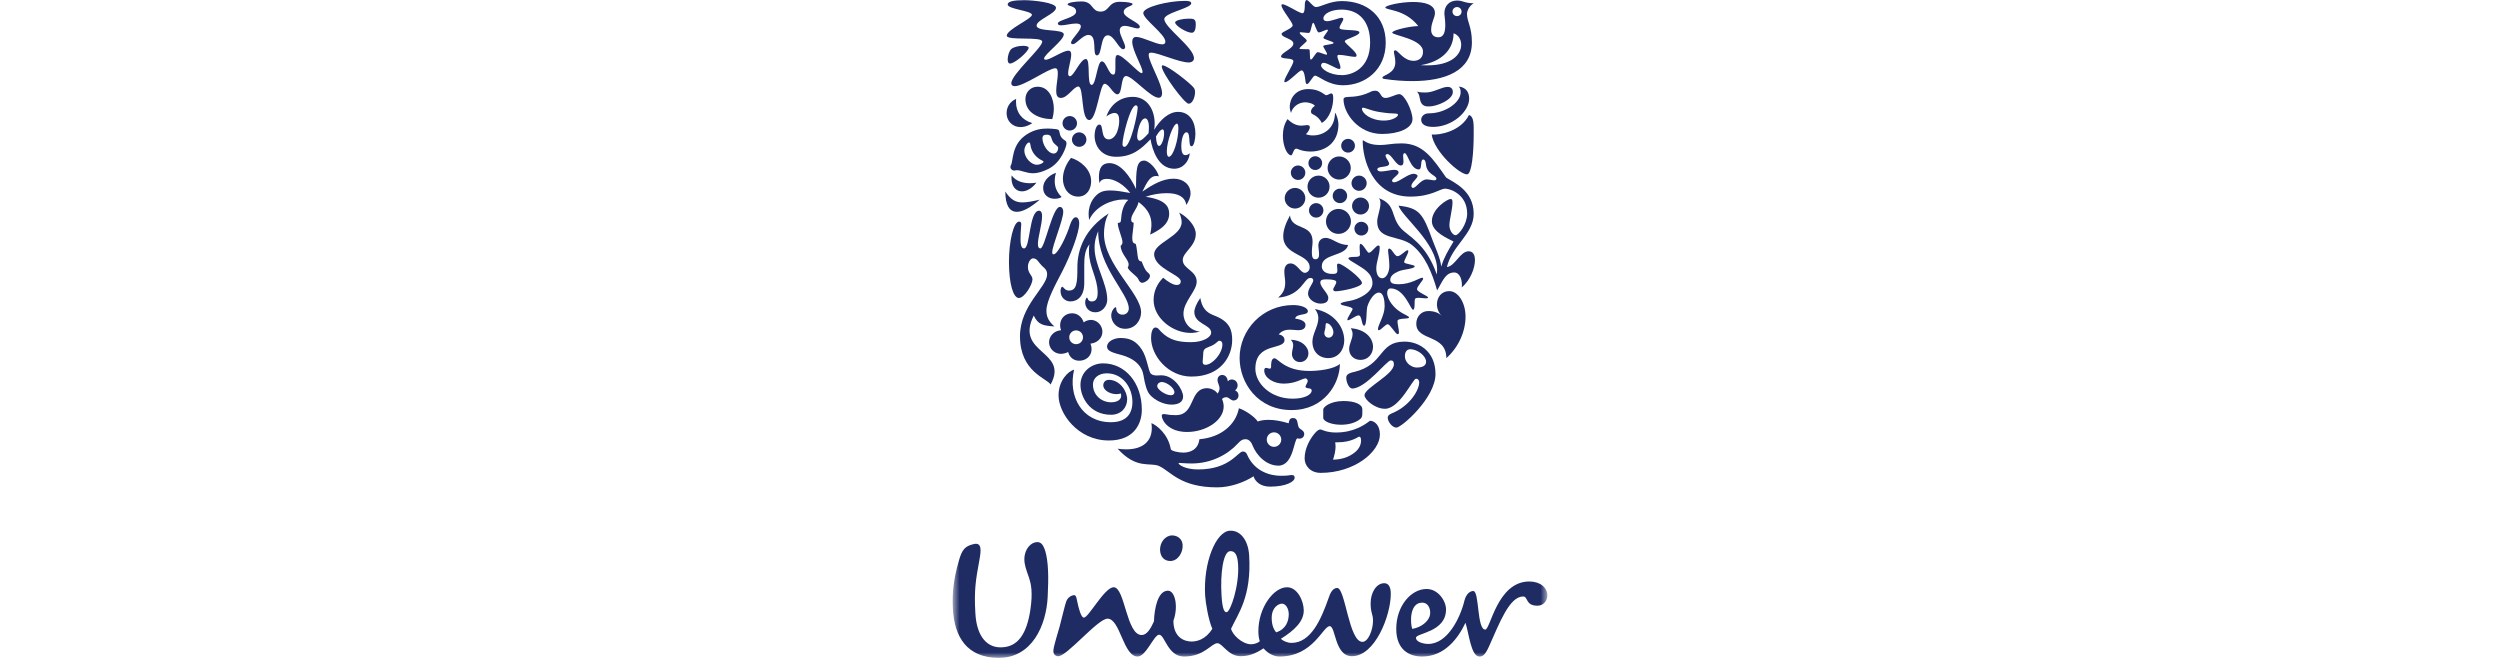 <svg width="228" height="60" viewBox="0 0 228 60" fill="none" xmlns="http://www.w3.org/2000/svg">
<mask id="mask0_127_1122" style="mask-type:luminance" maskUnits="userSpaceOnUse" x="86" y="0" width="56" height="60">
<path d="M141.117 0H86.882V60H141.117V0Z" fill="white"/>
</mask>
<g mask="url(#mask0_127_1122)">
<path d="M93.868 52.752C93.779 52.469 93.52 51.833 93.449 51.364C93.293 50.324 93.837 49.639 94.336 49.482C94.896 49.326 95.115 49.607 95.332 50.261C95.612 51.257 95.644 52.562 95.549 54.43C95.427 56.982 94.15 60.063 90.977 59.999C88.237 59.939 87.025 58.165 86.899 55.458C86.84 54.182 86.931 52.906 87.459 51.102C87.74 50.136 87.99 49.792 88.859 49.607C89.543 49.482 89.482 50.197 89.327 51.04C88.986 52.906 88.828 53.807 88.954 55.925C89.076 58.165 90.105 59.037 91.225 59.037C92.906 59.069 93.652 57.669 93.965 55.644C94.211 54.027 94.025 53.249 93.868 52.752ZM129.698 54.962C130.353 54.962 130.54 55.735 130.384 56.204C130.228 56.67 129.669 57.202 128.798 57.356C128.61 56.889 128.516 54.962 129.698 54.962ZM117.534 56.016C117.534 55.489 117.252 55.053 116.913 55.053C116.629 55.053 115.978 55.363 115.978 56.36C115.978 57.14 116.256 57.51 116.383 57.669C117.283 57.388 117.534 56.639 117.534 56.016ZM107.854 49.669C107.81 49.17 107.419 48.83 106.89 48.83C106.299 48.83 105.743 49.45 105.802 50.228C105.84 50.742 106.143 51.164 106.737 51.164C107.419 51.164 107.917 50.386 107.854 49.669ZM112.915 51.497C112.861 50.627 112.65 50.234 112.183 50.266C111.563 50.304 111.277 52.253 111.403 54.303C111.484 55.64 111.683 55.846 111.869 55.833C112.212 55.812 113.034 53.424 112.915 51.497ZM133.557 54.773C133.172 56.373 132.003 58.726 130.258 58.726C129.854 58.726 129.138 58.569 129.138 58.165C129.138 57.729 131.878 57.669 131.878 55.583C131.878 54.806 131.163 53.715 130.104 53.715C128.704 53.715 127.338 55.241 127.338 57.357C127.338 59.254 128.516 59.876 129.699 59.876C131.753 59.876 132.998 58.195 133.651 56.796C133.964 57.73 134.147 59.876 134.928 59.876C135.238 59.876 135.458 59.721 135.831 58.882C136.763 56.795 137.666 54.399 138.912 54.399C139.377 54.399 139.098 55.241 140.218 55.241C140.746 55.241 141.118 54.806 141.118 54.306C141.118 53.589 140.466 53.031 139.471 53.031C136.545 53.031 135.925 57.419 135.457 57.419C134.679 57.419 134.928 53.902 134.367 53.902C133.869 53.902 133.624 54.495 133.557 54.773ZM108.664 58.507C109.13 58.507 109.933 58.355 110.564 57.344C110.203 56.543 109.945 54.923 109.909 54.333C109.724 51.316 110.886 48.478 112.158 48.4C113.091 48.343 113.837 49.226 113.923 50.657C114.152 54.415 112.9 55.984 112.274 57.338C112.38 57.863 113.27 58.757 114.11 58.757C114.42 58.757 114.795 58.601 114.889 58.475C114.827 58.258 114.763 57.979 114.763 57.573C114.763 55.395 116.164 53.558 117.378 53.558C118.343 53.558 118.903 54.833 118.903 55.675C118.903 56.67 118.062 57.48 116.818 58.258C117.037 58.475 117.439 58.632 117.783 58.632C119.558 58.632 120.487 56.484 121.175 54.523C121.299 54.149 121.518 53.621 121.953 53.621C122.7 53.621 123.012 58.538 124.253 58.538C124.784 58.538 125.219 57.448 125.219 56.61C125.219 55.986 125.001 55.924 125.001 55.022C125.001 54.027 125.531 53.187 126.248 53.187C126.683 53.187 126.841 53.621 126.841 54.149C126.841 56.141 125.407 59.845 123.294 59.845C121.704 59.845 121.828 57.106 121.269 57.106C120.643 57.106 119.772 59.875 116.694 59.875C116.194 59.875 115.666 59.627 115.232 59.128C114.486 59.627 113.862 59.845 113.146 59.845C111.996 59.845 111.497 58.662 111.031 58.662C110.47 58.662 109.849 59.875 107.98 59.875C106.487 59.875 106.238 57.886 105.71 57.886C105.242 57.886 104.527 59.875 103.749 59.875C102.44 59.875 102.163 56.422 101.009 56.422C100.107 56.422 97.256 59.929 96.482 59.849C96.171 59.817 96.04 59.584 96.073 59.273C96.117 58.842 96.487 57.69 96.637 57.145C96.889 56.198 97.12 55.161 97.249 54.83C97.377 54.497 97.722 54.259 98 54.284C98.139 54.297 98.181 54.558 98.225 54.773C98.382 55.543 98.601 56.327 98.849 56.327C99.286 56.327 100.729 53.557 101.569 53.557C102.598 53.557 102.721 57.915 104.121 57.915C104.589 57.915 104.932 57.356 105.242 56.669C105.274 55.516 105.585 53.87 106.518 53.87C107.172 53.87 107.484 55.331 107.015 56.609C107.014 58.133 108.009 58.507 108.664 58.507Z" fill="#1F2C64"/>
</g>
<path d="M130.338 9.708C130.107 9.708 129.777 9.708 129.595 9.345C129.445 9.048 129.496 8.568 129.215 8.354C129.496 8.436 129.793 8.436 130.024 8.436C130.768 8.436 131.479 7.925 132.024 7.925C132.384 7.925 132.5 8.156 132.5 8.386C132.5 9.114 131.033 9.708 130.338 9.708ZM130.701 11.574C132.417 11.574 133.988 10.204 133.988 8.999C133.988 8.436 133.723 7.975 133.046 7.892C133.161 8.041 133.211 8.156 133.211 8.42C133.211 9.329 131.827 10.336 130.322 10.336C129.777 10.336 129.611 10.715 129.611 10.914C129.611 11.376 130.058 11.574 130.701 11.574ZM130.57 12.268C130.785 13.836 133.161 15.95 133.805 15.9C134.236 15.864 134.401 13.852 134.401 12.268C134.401 11.36 134.45 10.649 133.971 10.484C133.21 12.02 131.215 12.334 130.57 12.268Z" fill="#1F2C64"/>
<path d="M93.403 22.654C93.964 22.654 93.848 19.219 94.756 19.219C94.972 19.219 95.038 19.433 95.038 19.698C95.038 20.474 94.658 21.614 94.658 22.24C94.658 22.555 94.74 22.654 94.889 22.654C95.286 22.654 95.979 18.872 96.656 18.872C96.871 18.872 96.969 19.087 96.969 19.301C96.969 20.094 95.963 22.372 95.963 23.016C95.963 23.116 95.995 23.198 96.079 23.198C96.491 23.198 97.317 21.415 97.581 20.524C97.729 20.061 97.927 19.813 98.109 19.813C98.274 19.813 98.424 19.995 98.424 20.375C98.424 21.266 97.597 23.363 96.871 24.767C96.31 25.857 95.435 27.425 95.435 28.3C95.435 28.746 95.516 29.208 96.16 29.77C95.103 29.704 94.674 29.605 94.278 28.779C92.511 32.296 97.531 31.95 95.814 35.069C95.5 34.509 93.023 33.931 93.023 30.662C93.023 27.838 95.5 26.187 95.5 25.015C95.5 24.784 95.418 24.586 95.203 24.404C94.658 23.941 94.641 23.562 94.212 23.562C93.899 23.562 93.518 24.288 93.914 24.932C94.047 25.147 94.162 25.279 94.162 25.477C94.162 25.939 93.435 27.177 92.924 27.177C92.412 27.177 92.017 25.907 92.017 23.859C92.017 22.042 92.428 20.21 92.941 20.21C93.089 20.21 93.138 20.309 93.138 20.441C93.138 20.656 93.073 21.085 93.073 21.811C93.073 22.587 93.254 22.654 93.403 22.654Z" fill="#1F2C64"/>
<path d="M97.613 27.491C98.307 27.491 98.884 26.978 98.884 25.841V24.156C98.884 23.512 98.934 22.786 99.364 22.273C99.314 22.488 99.314 22.719 99.314 22.934C99.314 24.355 100.106 25.329 100.106 26.699C100.106 27.21 99.957 27.492 99.562 27.492C99.182 27.492 99.215 27.145 99.132 27.145C99.066 27.145 98.967 27.359 98.967 27.59C98.967 27.937 99.215 28.482 99.908 28.482C100.503 28.482 100.981 27.937 100.981 27.326C100.981 25.841 99.825 24.189 99.825 22.604C99.825 21.911 100.007 21.449 100.155 21.085C100.155 24.371 102.946 26.765 102.946 28.135C102.946 28.449 102.715 28.697 102.368 28.697C101.988 28.697 101.806 28.399 101.806 28.168C101.806 28.052 101.789 28.02 101.74 28.02C101.642 28.02 101.344 28.35 101.344 28.78C101.344 29.324 101.789 29.985 102.615 29.985C103.556 29.985 104.068 29.192 104.068 28.482C104.068 26.749 100.683 24.123 100.683 21.317C100.683 20.837 100.765 20.061 101.113 19.467C98.933 20.87 98.257 22.736 98.257 24.371C98.257 25.791 98.207 26.5 97.481 26.5C97.1 26.5 97.002 26.154 96.869 26.154C96.77 26.154 96.72 26.451 96.72 26.534C96.721 27.144 97.167 27.491 97.613 27.491Z" fill="#1F2C64"/>
<path d="M122.629 8.899C122.838 8.759 123.769 8.981 124.973 8.386C125.121 8.305 125.27 8.272 125.402 8.272C125.981 8.272 125.832 8.932 126.361 8.932C126.773 8.932 127.303 8.585 127.617 8.585C128.109 8.585 128.819 10.137 128.819 10.864C128.819 11.706 127.55 12.218 126.047 12.218C123.852 12.218 122.529 10.303 122.529 9.064C122.53 8.965 122.58 8.932 122.629 8.899ZM126.229 10.996C126.956 10.996 127.501 10.666 127.501 10.467C127.501 10.402 127.402 10.352 127.187 10.352C126.972 10.352 126.542 10.336 125.732 10.204C125.038 10.088 124.509 9.824 124.311 9.824C124.245 9.824 124.212 9.857 124.212 9.906C124.212 10.336 125.005 10.996 126.229 10.996Z" fill="#1F2C64"/>
<path d="M97.96 33.716C97.415 33.849 96.54 34.706 96.54 36.062C96.54 37.678 98.273 40.173 101.13 40.173C103.54 40.173 104.135 38.505 104.135 37.381C104.135 34.888 102.6 33.138 100.602 33.138C99.512 33.138 98.538 33.93 98.538 35.102C98.538 36.193 99.364 37.827 101.328 37.827C102.253 37.827 102.797 37.166 102.797 36.408C102.797 35.665 102.121 34.642 101.129 34.642C100.832 34.642 100.618 34.838 100.618 35.153C100.618 35.548 101.162 35.946 101.84 35.946C102.004 35.946 102.137 35.912 102.203 35.879C102.236 35.93 102.253 36.012 102.253 36.078C102.253 36.458 101.889 36.689 101.328 36.689C100.486 36.689 99.677 36.062 99.677 35.069C99.677 34.476 100.189 34.047 100.932 34.047C102.401 34.047 103.276 35.351 103.276 36.657C103.276 37.828 102.633 38.506 101.311 38.506C98.669 38.505 97.383 36.127 97.96 33.716Z" fill="#1F2C64"/>
<path d="M116.808 43.391C117.601 43.391 117.559 43.324 117.807 43.324C118.054 43.324 118.071 43.473 118.071 43.572C118.071 43.936 117.262 44.382 115.825 44.382C114.983 44.382 114.471 43.935 114.323 43.44C113.497 43.969 112.243 44.448 111.004 44.448C107.62 44.448 106.761 42.977 105.704 42.5C104.895 42.136 103.656 42.846 101.922 40.914C102.154 40.964 102.468 40.98 102.715 40.98C104.234 40.98 105.043 40.239 105.043 39.049C105.043 38.9 105.026 38.736 105.01 38.588C105.472 38.77 106.53 39.561 106.778 40.964C106.81 41.13 107.487 41.278 107.916 41.278C108.511 41.278 109.271 41.03 109.386 40.057C111.368 39.892 112.706 38.72 112.987 37.232C113.695 37.464 114.505 38.108 114.703 38.439C114.984 38.34 115.313 38.29 115.693 38.29C116.222 38.29 116.816 38.389 117.526 38.604C117.559 38.389 117.592 38.125 117.923 38.125C118.418 38.125 118.286 38.67 118.451 38.982C118.534 39.148 118.947 39.246 118.947 39.577C118.947 39.892 118.682 40.008 118.517 40.008C118.451 40.008 118.368 39.991 118.318 39.975C117.988 40.09 117.971 42.467 116.585 42.467C115.562 42.467 114.62 41.625 114.207 40.569C114.091 40.255 113.844 40.057 113.612 40.057C113.349 40.057 113.2 40.107 112.887 40.453C111.995 41.427 110.509 42.269 108.676 42.269C108.114 42.269 107.669 42.218 107.553 42.218C107.486 42.218 107.486 42.235 107.486 42.251C107.486 42.367 108.047 42.813 109.27 42.813C112.176 42.813 112.886 41.178 113.348 41.178C113.415 41.178 113.612 41.178 113.727 41.443C114.405 43.027 115.884 43.391 116.808 43.391ZM115.528 40.09C115.528 40.454 115.826 40.752 116.189 40.752C116.553 40.752 116.85 40.454 116.85 40.09C116.85 39.727 116.553 39.429 116.189 39.429C115.826 39.429 115.528 39.727 115.528 40.09Z" fill="#1F2C64"/>
<path d="M128.605 31.85C128.373 31.85 128.126 32.032 128.126 32.478C128.126 32.972 128.506 33.287 128.72 33.385C128.836 33.452 129.018 33.518 129.198 33.518C129.678 33.518 130.059 33.385 130.059 32.988C130.058 32.478 129.314 31.85 128.605 31.85ZM126.824 32.873C126.477 32.873 124.559 35.432 123.323 35.432C123.026 35.432 122.778 34.871 122.778 34.443C122.778 34.212 122.926 34.047 123.456 33.93C126.295 33.286 125.667 31.155 128.092 31.155C129.429 31.155 130.918 32.065 130.918 34.112C130.918 36.291 127.815 38.998 127.352 38.998C126.972 38.998 126.559 38.454 126.559 38.091C126.559 37.975 126.609 37.827 126.94 37.694C128.523 37.066 129.43 35.614 129.43 34.87C129.43 34.705 129.348 34.541 129.133 34.541C128.852 34.541 127.65 37.281 126.311 37.281C125.385 37.281 124.443 36.441 124.443 36.044C124.443 35.382 127.121 34.162 127.121 33.236C127.121 32.889 126.956 32.873 126.824 32.873Z" fill="#1F2C64"/>
<path d="M94.145 11.228C94.145 11.228 93.667 11.59 93.073 11.59C92.363 11.59 91.802 11.062 91.802 10.319C91.802 9.807 92.066 9.279 92.676 9.014C92.66 9.113 92.66 9.196 92.66 9.295C92.66 10.237 93.188 10.946 94.145 11.228ZM97.679 14.398C97.316 14.827 96.936 15.554 96.936 16.296C96.936 17.188 97.481 17.93 98.323 17.93C99.132 17.93 99.512 17.237 99.512 16.528C99.512 15.422 98.505 14.645 97.679 14.398ZM92.198 15.058C92.167 15.109 92.148 15.174 92.148 15.24C92.148 15.389 92.313 15.554 92.461 15.554C92.593 15.554 92.676 15.521 92.742 15.521C93.138 15.521 93.584 15.801 94.228 15.801C94.607 15.801 95.053 15.685 95.614 15.405C96.803 14.81 97.266 13.341 97.266 13.093C97.266 12.779 97.014 12.82 96.803 12.531C96.592 12.244 96.673 11.989 96.539 11.854C96.463 11.777 96.226 11.772 95.928 11.739C95.829 11.728 95.697 11.722 95.564 11.722C95.02 11.722 94.374 11.789 93.649 12.251C92.218 13.165 92.428 14.678 92.198 15.058ZM96.078 13.011C96.192 13.166 96.508 13.358 96.508 13.473C96.508 13.704 96.375 14.002 96.111 14.002C95.533 14.002 95.071 13.126 95.071 12.63C95.071 12.317 95.253 12.284 95.5 12.284C95.615 12.284 95.665 12.301 95.747 12.351C95.896 12.433 95.896 12.763 96.078 13.011ZM94.558 15.025C94.013 15.025 93.419 14.349 93.419 13.737C93.419 13.407 93.667 12.994 93.848 12.994C93.914 12.994 93.947 13.044 93.963 13.16C94.062 13.968 94.591 14.431 95.087 14.662C95.136 14.694 95.17 14.711 95.17 14.744C95.17 14.86 94.856 15.025 94.558 15.025ZM95.962 10.864C96.044 10.599 96.11 10.27 96.11 9.906C96.11 9.114 95.746 7.908 94.624 7.908C93.981 7.908 93.517 8.42 93.517 9.031C93.517 10.336 94.822 10.864 95.962 10.864ZM91.686 17.469C91.686 18.723 92.066 19.318 92.742 19.318C93.271 19.318 93.981 18.938 94.822 18.211C94.179 18.36 93.683 18.459 93.237 18.459C92.643 18.459 92.181 18.228 91.686 17.469ZM92.264 15.999C92.248 16.082 92.248 16.164 92.248 16.246C92.248 17.022 92.66 17.452 93.205 17.452C93.616 17.452 94.096 17.204 94.524 16.659C94.344 16.692 94.128 16.708 93.93 16.708C93.32 16.708 92.66 16.544 92.264 15.999ZM96.309 15.768C95.928 15.867 95.136 16.329 95.136 17.154C95.136 17.748 95.598 18.129 96.177 18.129C96.474 18.129 96.688 18.063 96.82 17.964C96.359 17.518 96.193 17.022 96.193 16.528C96.193 16.18 96.243 15.966 96.309 15.768ZM96.903 11.244C96.903 11.607 97.2 11.905 97.563 11.905C97.927 11.905 98.224 11.607 98.224 11.244C98.224 10.881 97.927 10.583 97.563 10.583C97.2 10.583 96.903 10.881 96.903 11.244ZM97.761 12.73C97.761 13.093 98.059 13.391 98.423 13.391C98.786 13.391 99.083 13.093 99.083 12.73C99.083 12.367 98.786 12.07 98.423 12.07C98.059 12.07 97.761 12.367 97.761 12.73Z" fill="#1F2C64"/>
<path d="M123.522 20.837C123.522 20.507 123.819 20.226 124.145 20.226C124.509 20.226 124.79 20.507 124.79 20.837C124.79 21.216 124.509 21.481 124.145 21.481C123.819 21.481 123.522 21.216 123.522 20.837ZM117.724 15.751C117.724 16.114 118.022 16.412 118.384 16.412C118.749 16.412 119.046 16.114 119.046 15.751C119.046 15.389 118.748 15.091 118.384 15.091C118.022 15.091 117.724 15.389 117.724 15.751ZM117.164 18.079C117.164 18.591 117.592 19.02 118.104 19.02C118.616 19.02 119.046 18.591 119.046 18.079C119.046 17.568 118.616 17.138 118.104 17.138C117.592 17.138 117.164 17.568 117.164 18.079ZM119.244 17.022C119.244 17.585 119.691 18.03 120.249 18.03C120.81 18.03 121.258 17.585 121.258 17.022C121.258 16.461 120.81 16.015 120.249 16.015C119.691 16.015 119.244 16.461 119.244 17.022ZM119.328 14.876C119.328 15.223 119.608 15.505 119.952 15.505C120.299 15.505 120.58 15.223 120.58 14.876C120.58 14.53 120.298 14.249 119.952 14.249C119.608 14.249 119.328 14.53 119.328 14.876ZM122.315 13.292C122.315 13.638 122.596 13.918 122.943 13.918C123.29 13.918 123.571 13.638 123.571 13.292C123.571 12.944 123.29 12.664 122.943 12.664C122.596 12.664 122.315 12.944 122.315 13.292ZM121.076 15.323C121.076 15.9 121.555 16.378 122.133 16.378C122.712 16.378 123.191 15.9 123.191 15.323C123.191 14.744 122.712 14.266 122.133 14.266C121.555 14.266 121.076 14.744 121.076 15.323ZM119.377 19.186C119.377 19.549 119.674 19.846 120.034 19.846C120.398 19.846 120.696 19.549 120.696 19.186C120.696 18.822 120.398 18.525 120.034 18.525C119.674 18.525 119.377 18.822 119.377 19.186ZM121.539 17.864C121.539 18.228 121.836 18.525 122.2 18.525C122.563 18.525 122.861 18.228 122.861 17.864C122.861 17.502 122.563 17.204 122.2 17.204C121.836 17.204 121.539 17.502 121.539 17.864ZM120.927 20.193C120.927 20.82 121.439 21.332 122.067 21.332C122.695 21.332 123.208 20.82 123.208 20.193C123.208 19.566 122.695 19.053 122.067 19.053C121.439 19.053 120.927 19.566 120.927 20.193ZM123.306 18.789C123.306 19.219 123.654 19.566 124.08 19.566C124.51 19.566 124.857 19.219 124.857 18.789C124.857 18.36 124.51 18.013 124.08 18.013C123.654 18.013 123.306 18.36 123.306 18.789ZM123.257 16.708C123.257 17.089 123.571 17.403 123.947 17.403C124.328 17.403 124.642 17.089 124.642 16.708C124.642 16.329 124.328 16.015 123.947 16.015C123.571 16.015 123.257 16.329 123.257 16.708Z" fill="#1F2C64"/>
<path d="M124.939 38.373C124.51 38.703 123.505 39.445 121.836 39.445C120.944 39.445 120.547 39.164 120.415 39.164C120.25 39.164 120.068 39.329 119.886 39.544C119.494 40.007 118.981 40.866 118.981 41.806C118.981 42.466 119.494 43.126 120.448 43.126C123.538 43.126 125.848 41.195 125.848 39.627C125.848 38.736 125.32 38.373 124.939 38.373ZM124.08 38.191C124.214 38.077 124.245 37.894 124.245 37.712V37.332C124.245 36.853 123.522 36.573 122.53 36.573C121.323 36.573 120.679 37.117 120.679 37.349V38.108C120.679 38.423 121.407 38.736 122.299 38.736C123.01 38.736 123.654 38.555 124.08 38.191ZM123.947 39.826C124.031 39.826 124.129 39.875 124.129 40.173C124.129 40.535 123.964 41.014 123.373 41.393C122.96 41.675 122.397 41.906 121.572 41.921C121.704 41.526 121.803 41.112 121.803 40.718C121.803 40.585 121.787 40.486 121.77 40.338H121.985C123.29 40.338 123.853 39.826 123.947 39.826Z" fill="#1F2C64"/>
<path d="M117.642 19.649C117.823 21.051 119.708 20.341 119.708 22.042C119.708 22.29 119.641 22.654 119.641 22.967C119.641 23.33 119.674 23.644 119.952 23.644C120.232 23.644 120.299 23.446 120.299 23.182C120.299 22.917 120.232 22.587 120.232 22.406C120.232 21.827 120.646 21.696 120.894 21.696C121.522 21.696 122.001 22.34 122.944 22.34C122.728 23.396 120.547 23.116 120.547 24.272C120.547 24.85 121.125 24.981 121.506 24.981C121.852 24.981 121.968 24.932 121.968 24.635C121.968 24.469 121.935 24.288 121.935 24.172C121.935 24.106 121.985 24.04 122.068 24.04C122.432 24.04 124.212 25.394 124.212 25.808C124.212 26.187 122.332 26.566 121.787 26.566C121.621 26.566 121.588 26.451 121.588 26.385C121.588 26.269 121.869 25.922 121.869 25.725C121.869 25.576 121.621 25.477 120.96 25.477C120.646 25.477 120.414 25.51 120.414 25.758C120.414 26.203 121.141 26.748 121.141 27.16C121.141 27.491 120.943 27.689 120.414 27.689C119.968 27.689 119.294 27.342 119.294 26.765C119.294 26.302 119.77 25.841 119.77 25.559C119.77 25.477 119.707 25.345 119.509 25.345C118.897 25.345 118.732 26.962 116.568 27.144C116.915 26.831 117.211 26.484 117.211 25.775C117.211 25.428 117.13 25.146 117.13 24.767C117.13 24.272 117.36 24.024 117.69 24.024C118.301 24.024 118.598 24.882 118.996 24.882C119.211 24.882 119.442 24.685 119.442 24.387C119.442 23.132 117.031 23.314 117.031 21.547C117.031 21.068 117.196 20.474 117.642 19.649ZM125.517 24.486C125.517 24.898 125.651 25.377 126.064 25.377C126.41 25.377 126.707 24.85 126.707 24.272C126.707 23.611 126.592 23.099 126.592 22.834C126.592 22.719 126.642 22.67 126.707 22.67C126.955 22.686 127.186 23.363 127.452 23.363C127.749 23.363 128.192 22.818 128.373 22.818C128.423 22.818 128.439 22.884 128.439 22.9C128.439 23.148 128.059 23.694 128.059 23.908C128.059 24.09 129.018 24.122 129.018 24.288C129.018 24.536 128.013 24.536 127.534 24.751C127.072 24.948 126.79 25.196 126.79 25.527C126.79 25.857 127.12 25.922 127.583 25.922C128.686 25.922 129.463 25.328 129.71 25.328C129.76 25.328 129.793 25.361 129.793 25.411C129.793 25.576 129.231 26.121 129.231 26.369C129.231 26.649 130.256 26.978 130.239 27.144C130.223 27.194 130.157 27.21 130.041 27.21C129.859 27.21 129.578 27.16 129.363 27.16C129.231 27.16 129.115 27.176 129.065 27.242C128.951 27.375 129.098 28.25 128.868 28.25C128.653 28.25 128.091 26.302 126.823 26.302C126.641 26.302 126.509 26.451 126.509 26.698C126.509 27.358 127.153 28.118 127.765 28.481C128.041 28.663 128.505 28.845 128.505 28.945C128.505 29.142 127.451 28.961 127.451 29.291C127.451 29.588 127.583 30.035 127.583 30.298C127.583 30.381 127.566 30.479 127.467 30.479C127.269 30.479 126.789 29.571 126.558 29.571C126.36 29.571 125.93 30.116 125.748 30.116C125.699 30.116 125.666 30.067 125.666 30.018C125.666 29.637 126.278 28.779 126.278 27.937C126.278 27.54 126.228 26.682 125.748 26.682C125.352 26.682 124.905 27.309 124.707 27.937C124.592 28.3 124.674 29.703 124.41 29.703C124.162 29.703 124.228 28.763 123.897 28.763C123.653 28.763 123.125 29.208 122.942 29.208C122.909 29.208 122.876 29.191 122.876 29.158C122.876 28.961 123.355 28.316 123.355 28.184C123.355 27.937 122.265 27.904 122.265 27.706C122.265 27.59 122.694 27.508 123.091 27.441C123.931 27.292 125.17 26.682 125.17 25.824C125.17 24.866 124.244 24.453 123.636 24.056C123.322 23.858 122.975 23.694 122.975 23.562C122.975 23.429 123.372 23.429 123.537 23.429C123.785 23.429 124.03 23.413 124.03 23.215C124.03 23.066 123.996 22.769 123.996 22.538C123.996 22.372 124.012 22.24 124.079 22.24C124.327 22.24 124.674 23.049 124.84 23.049C125.103 23.049 125.467 22.389 125.716 22.389C125.797 22.389 125.831 22.438 125.831 22.587C125.832 23.198 125.517 23.891 125.517 24.486Z" fill="#1F2C64"/>
<path d="M118.121 29.059C118.881 29.158 119.063 29.422 119.063 29.637C119.063 30.001 118.733 30.116 118.418 30.116C118.188 30.116 117.923 30.067 117.642 30.067C117.278 30.067 116.915 30.149 116.618 30.496C116.833 30.529 117.147 30.678 117.147 31.009C117.147 31.966 114.489 31.173 114.489 33.634C114.489 34.938 115.843 36.359 117.89 36.359C118.948 36.359 119.625 36.012 119.625 35.615C119.625 35.302 119.064 35.515 119.064 35.251C119.064 35.136 119.262 34.92 119.262 34.738C119.262 34.658 119.196 34.508 119.064 34.508C118.765 34.508 118.204 34.986 117.064 34.986C116.172 34.986 115.297 34.476 115.297 33.782C115.297 33.633 115.364 33.55 115.462 33.55C115.562 33.55 115.693 33.617 115.809 33.617C115.909 33.617 115.925 33.55 115.925 33.369C115.925 33.187 115.925 32.675 116.238 32.675C116.552 32.675 117.147 33.831 119.427 33.831C120.184 33.831 121.654 33.683 122.2 33.187C122.183 35.004 120.762 37.398 117.791 37.398C114.703 37.398 113.052 34.92 113.052 32.642C113.052 30.116 115.115 27.821 117.939 27.821C118.665 27.821 119.278 28.068 119.278 28.383C119.277 28.812 118.203 28.548 118.121 29.059ZM123.191 29.935C123.306 30.116 123.356 30.298 123.356 30.463C123.356 30.926 123.042 31.355 123.042 31.834C123.042 32.379 123.455 32.824 124.08 32.824C124.757 32.824 125.22 32.28 125.22 31.636C125.22 30.76 124.427 30.018 123.191 29.935ZM117.724 30.992C117.889 31.156 117.939 31.322 117.939 31.487C117.939 31.734 117.824 31.999 117.824 32.28C117.824 32.675 118.121 33.022 118.55 33.022C119.013 33.022 119.328 32.658 119.328 32.23C119.328 31.603 118.681 30.992 117.724 30.992ZM119.919 28.184C121.654 28.515 122.596 29.819 122.596 31.042C122.596 31.884 122.067 32.659 121.142 32.659C120.299 32.659 119.691 32.081 119.691 31.157C119.691 30.463 120.232 29.737 120.232 29.026C120.232 28.746 120.15 28.465 119.919 28.184ZM120.778 30.381C120.778 30.611 120.944 30.794 121.175 30.794C121.439 30.794 121.605 30.562 121.605 30.298C121.605 29.951 121.29 29.473 120.993 29.473C120.86 29.473 120.91 29.671 120.877 29.886C120.86 30.05 120.778 30.248 120.778 30.381Z" fill="#1F2C64"/>
<path d="M102.551 13.39C103.112 13.39 103.755 10.352 103.755 9.84C103.755 9.708 103.707 9.608 103.591 9.608C103.079 9.608 102.369 12.499 102.369 13.143C102.369 13.258 102.402 13.39 102.551 13.39ZM106.596 14.299C107.008 14.299 107.47 12.713 107.47 11.722C107.47 11.507 107.438 11.277 107.338 11.277C106.991 11.277 106.413 12.912 106.413 13.803C106.414 14.15 106.497 14.299 106.596 14.299ZM103.903 12.829C104.085 12.829 104.316 12.63 104.747 12.152C104.779 11.937 104.779 11.739 104.779 11.491C104.779 11.161 104.647 10.798 104.449 10.798C103.953 10.798 103.706 12.119 103.706 12.466C103.707 12.663 103.805 12.829 103.903 12.829ZM106.166 12.152C106.166 11.871 106.099 11.805 106.034 11.805C105.869 11.805 105.688 12.003 105.423 12.449C105.456 13.044 105.555 13.308 105.72 13.308C105.902 13.308 106.166 12.729 106.166 12.152ZM107.438 10.203C108.528 10.203 109.022 11.145 109.022 12.202C109.022 12.663 108.891 13.341 108.676 13.341C108.462 13.341 108.495 12.961 108.462 12.614C108.429 12.168 108.346 12.069 108.197 12.069C107.916 12.069 107.735 12.729 107.735 13.341C107.735 13.72 107.801 14.15 108.098 14.15C108.263 14.15 108.412 14.067 108.511 13.968C108.445 14.727 107.883 15.389 107.091 15.389C105.638 15.389 105.093 13.688 104.928 12.697C104.053 13.621 103.244 14.299 101.791 14.299C100.437 14.299 99.826 13.308 99.826 12.367C99.826 12.086 99.925 11.36 100.272 11.36C100.685 11.36 100.322 12.713 101.131 12.713C101.329 12.713 101.691 12.547 101.89 12.003C102.006 11.673 102.072 11.327 102.072 11.029C102.072 10.583 101.973 10.303 101.643 10.303C101.361 10.303 101.015 10.517 100.899 10.633C101.296 9.444 102.253 8.833 103.309 8.833C104.615 8.833 105.307 9.989 105.307 11.277C105.307 11.458 105.291 11.656 105.257 11.838C105.819 10.913 106.596 10.203 107.438 10.203Z" fill="#1F2C64"/>
<path d="M104.35 14.645C103.64 14.645 103.607 15.505 103.607 17.237C103.078 16.098 102.204 14.876 101.18 14.876C100.487 14.876 100.223 15.339 100.223 16.147C100.223 16.312 100.239 16.561 100.272 16.708C100.355 16.428 100.619 16.312 100.949 16.312C101.66 16.312 102.518 16.857 103.079 17.601C102.436 17.485 101.808 17.369 101.28 17.369C100.95 17.369 100.653 17.402 100.405 17.518C99.926 17.732 99.282 18.443 99.282 19.516C99.282 19.681 99.299 19.863 99.332 20.061C99.91 18.772 101.445 18.195 102.436 18.195C102.635 18.195 102.782 18.211 102.898 18.228C102.386 18.69 102.271 19.499 102.237 20.044C102.222 20.308 102.122 20.325 101.94 20.325C101.94 20.869 102.37 21.679 102.37 22.092C102.37 22.24 102.287 22.372 102.205 22.406C102.205 23.132 102.931 23.661 102.931 24.122C102.931 24.238 102.898 24.337 102.848 24.387C102.898 24.685 103.697 25.184 103.8 25.435C103.927 25.739 104.07 25.791 104.153 25.791C104.434 25.791 104.878 25.46 104.878 25.163C104.878 25.064 104.796 24.948 104.731 24.898C104.417 24.668 104.251 24.172 104.119 23.843C104.003 23.843 103.854 23.794 103.801 23.599C103.711 23.257 103.707 22.62 103.574 22.24C103.36 22.191 103.26 22.108 103.26 21.663C103.26 21.448 103.393 20.605 103.393 20.308C103.294 20.308 103.162 20.242 103.162 20.044C103.162 19.516 103.691 19.103 103.839 18.426C104.78 19.119 105.01 19.829 105.01 20.457C105.01 20.786 104.961 21.1 104.895 21.398C105.589 21.051 106.629 20.539 106.629 19.499C106.629 18.887 106.348 18.211 104.482 17.947C105.06 17.732 105.787 17.617 106.398 17.617C107.455 17.617 108.065 17.947 108.197 18.689C108.412 18.36 108.577 17.979 108.577 17.633C108.577 16.823 107.9 16.296 107.041 16.296C106.034 16.296 105.143 16.823 104.185 17.468C104.615 16.577 104.911 16.048 105.44 16.048C105.522 16.048 105.605 16.065 105.688 16.081C105.489 15.355 104.747 14.645 104.35 14.645Z" fill="#1F2C64"/>
<path d="M132.17 26.55C132.996 26.55 133.657 27.623 133.657 28.878C133.657 30.215 133.029 31.669 131.909 32.659C131.892 30.43 129.165 31.14 129.165 29.523C129.165 28.829 129.661 28.366 130.256 28.366C130.785 28.366 131.198 28.515 131.495 28.813C131.198 28.532 131.049 28.135 131.049 27.756C131.049 27.127 131.446 26.55 132.17 26.55Z" fill="#1F2C64"/>
<path d="M117.427 10.864C117.857 11.277 118.235 11.458 118.698 11.458C118.881 11.458 119.096 11.409 119.212 11.409C119.361 11.409 119.459 11.475 119.459 11.59C119.459 11.772 119.294 12.07 119.096 12.235C119.294 12.317 119.509 12.351 119.74 12.351C120.678 12.351 121.752 11.756 121.752 10.27C121.951 10.533 122.067 11.079 122.067 11.327C122.067 13.127 120.744 13.82 119.525 13.82C118.732 13.82 118.335 13.555 118.235 13.555C117.922 13.555 117.938 14.183 117.724 14.167C117.343 14.101 116.998 13.259 116.998 12.367C116.998 11.838 117.13 11.277 117.427 10.864ZM119.919 9.659C119.787 9.444 119.294 9.329 119.063 9.329C118.335 9.329 117.84 9.84 117.741 10.303C117.675 10.138 117.625 9.939 117.625 9.741C117.625 9.015 118.121 8.123 119.328 8.123C120.382 8.123 120.795 8.684 120.944 8.684C121.109 8.684 121.274 8.519 121.407 8.519C121.588 8.519 121.588 8.8 121.588 8.999C121.588 9.659 121.29 10.798 120.547 11.211C120.415 10.93 120.15 10.616 119.724 10.418C119.608 10.369 119.559 10.27 119.559 10.171C119.558 9.989 119.723 9.757 119.919 9.659Z" fill="#1F2C64"/>
<path d="M105.951 6.059C105.951 6.637 108.015 9.46 108.412 9.46C108.742 9.46 108.989 8.882 108.989 8.386C108.989 8.255 108.956 8.124 108.891 8.024C108.594 7.611 106.497 5.96 106.034 5.96C105.984 5.96 105.951 6.01 105.951 6.059ZM93.815 4.358C93.815 4.689 92.561 5.795 92.115 5.795C91.951 5.795 91.9 5.597 91.9 5.416C91.9 5.086 92.049 4.623 92.231 4.474C92.445 4.276 92.94 4.178 93.32 4.178C93.551 4.178 93.815 4.226 93.815 4.358ZM108.891 5.316C108.891 4.325 106.212 2.526 106.183 1.75C106.18 1.679 106.218 1.608 106.278 1.545C106.737 1.061 108.643 0.708 108.643 0.296C108.643 0.082 108.246 0.082 108.048 0.082C106.512 0.082 104.267 0.643 104.267 1.188C104.267 1.75 106.281 3.12 106.281 3.798C106.281 3.979 106.165 4.045 105.983 4.045C105.423 4.045 104.201 3.368 103.623 3.368C103.359 3.368 103.259 3.549 103.259 3.814C103.259 4.606 104.2 6.109 104.2 6.554C104.2 6.603 104.183 6.67 104.117 6.67C103.82 6.67 102.418 5.019 101.922 5.019C101.741 5.019 101.723 5.266 101.723 5.63V6.191C101.723 6.571 101.707 6.802 101.526 6.802C101.096 6.802 100.898 5.597 100.486 5.597C100.056 5.597 99.973 7.743 99.561 7.743C99.082 7.743 99.495 5.382 99.032 5.382C98.521 5.382 97.942 6.951 97.579 6.951C97.447 6.951 97.415 6.818 97.415 6.703C97.415 6.224 97.694 5.448 97.694 4.987C97.694 4.755 97.628 4.623 97.431 4.623C96.918 4.623 95.796 5.448 95.367 5.448C95.301 5.448 95.218 5.416 95.218 5.349C95.218 4.954 97.018 3.698 97.018 3.137C97.018 2.592 94.54 2.956 94.54 2.327C94.54 1.799 96.308 1.254 96.308 0.709C96.308 0.23 94.211 0.017 93.402 0.017C92.427 0.017 91.9 0.131 91.9 0.412C91.9 0.841 94.112 0.974 94.112 1.353C94.112 1.717 91.817 2.691 91.817 3.252C91.817 3.748 95.053 3.285 95.053 3.798C95.053 4.358 92.23 6.785 92.23 7.594C92.23 7.776 92.362 7.859 92.543 7.859C93.402 7.859 95.63 6.224 96.242 6.224C96.457 6.224 96.473 6.488 96.473 6.719C96.473 7.149 96.325 7.809 96.325 8.289C96.325 8.668 96.424 8.932 96.754 8.932C97.366 8.932 97.926 7.892 98.34 7.892C98.868 7.892 98.554 10.946 99.347 10.946C100.023 10.946 100.304 7.644 100.733 7.644C101.163 7.644 101.51 8.602 101.906 8.602C102.401 8.602 102.17 6.934 102.699 6.934C103.276 6.934 104.927 8.916 105.67 8.916C105.901 8.916 105.983 8.734 105.983 8.502C105.983 7.627 104.762 5.647 104.762 5.019C104.762 4.854 104.811 4.804 104.993 4.804C105.637 4.804 107.52 5.696 108.411 5.696C108.71 5.696 108.891 5.531 108.891 5.316ZM107.173 2.047C107.173 2.344 108.214 2.988 108.693 2.988C108.973 2.988 109.056 2.608 109.056 2.212C109.056 1.717 108.842 1.7 108.412 1.7C107.867 1.7 107.173 1.849 107.173 2.047ZM103.293 0.362C103.293 0.263 102.798 0.164 102.121 0.164C101.048 0.164 101.197 1.057 100.371 1.057C99.513 1.057 99.726 0.131 98.637 0.131C97.976 0.131 97.366 0.247 97.366 0.395C97.366 0.594 98.142 0.511 98.142 1.057C98.142 1.634 96.474 1.799 96.474 2.146C96.474 2.262 96.605 2.311 96.771 2.311C97.135 2.311 97.712 2.146 98.125 2.146C98.356 2.146 98.571 2.195 98.571 2.41C98.571 2.823 97.679 3.566 97.679 3.896C97.679 3.996 97.761 4.029 97.844 4.029C98.174 4.029 98.736 3.187 99.264 3.187C100.139 3.187 99.562 5.052 100.04 5.052C100.535 5.052 100.321 3.219 101.031 3.219C101.61 3.219 102.038 4.49 102.434 4.49C102.534 4.49 102.616 4.408 102.616 4.292C102.616 3.946 102.121 3.235 102.121 2.774C102.121 2.493 102.319 2.36 102.583 2.36C102.962 2.36 103.475 2.592 103.754 2.592C103.853 2.592 103.953 2.559 103.953 2.443C103.953 2.047 102.484 1.618 102.484 1.106C102.485 0.594 103.293 0.594 103.293 0.362Z" fill="#1F2C64"/>
<path d="M132.566 3.038C132.566 4.507 131.496 5.63 129.562 5.943C129.777 5.96 129.975 5.96 130.174 5.96C132.434 5.96 133.261 4.937 133.261 4.078C133.261 3.599 132.996 3.17 132.566 3.038ZM129.777 4.705C129.777 3.533 126.972 3.235 126.972 2.972C126.972 2.757 128.538 2.393 129.347 2.377C128.109 0.792 126.344 0.957 126.344 0.677C126.344 0.511 127.666 0.18 128.886 0.18C129.909 0.18 130.867 0.412 130.867 1.188C130.867 1.618 130.521 2.064 130.521 2.724C130.521 3.087 130.701 3.401 131.182 3.401C131.695 3.401 131.809 2.856 131.809 2.277C131.809 1.799 131.727 1.436 131.727 1.204C131.727 0.511 132.203 0.049 132.88 0.049C133.442 0.049 133.575 0.296 134.401 0.296C133.954 0.561 133.789 1.04 133.789 1.27C133.789 1.965 134.237 2.443 134.237 3.864C134.237 6.471 131.793 7.396 128.803 7.396C127.981 7.396 127.105 7.33 126.245 7.198C126.113 7.182 126.08 7.149 126.08 7.066C126.08 6.851 127.254 6.736 127.254 5.68C127.254 5.266 127.121 4.87 127.121 4.722C127.121 4.64 127.187 4.59 127.254 4.59C127.501 4.59 127.998 5.547 128.92 5.547C129.165 5.547 129.777 5.464 129.777 4.705ZM132.467 1.057C132.467 1.287 132.649 1.469 132.88 1.469C133.112 1.469 133.294 1.287 133.294 1.057C133.294 0.825 133.112 0.643 132.88 0.643C132.649 0.643 132.467 0.825 132.467 1.057Z" fill="#1F2C64"/>
<path d="M131 16.312C131 15.966 130.124 15.933 130.041 14.959C130.024 14.81 129.975 14.547 129.793 14.547C129.496 14.547 129.727 15.455 129.396 15.455C128.637 15.455 128.39 13.968 128.109 13.968C128.042 13.968 127.964 14.018 127.964 14.216C127.964 14.398 127.997 14.514 127.997 14.727C127.997 14.943 127.946 15.091 127.749 15.091C127.303 15.091 126.906 14.051 126.526 14.051C126.443 14.051 126.361 14.101 126.361 14.183C126.361 14.381 126.69 14.744 126.69 14.926C126.69 15.323 125.616 15.107 125.616 15.438C125.616 15.587 125.765 15.636 125.963 15.636C126.311 15.636 126.856 15.488 127.137 15.488C127.303 15.488 127.55 15.521 127.55 15.735C127.55 15.966 126.955 16.263 126.955 16.478C126.955 16.577 127.054 16.626 127.137 16.626C127.583 16.626 128.372 15.851 128.934 15.851C129.033 15.851 129.281 15.9 129.281 16.049C129.281 16.263 128.719 16.642 128.719 16.956C128.719 17.039 128.77 17.138 128.869 17.138C129.164 17.138 129.561 16.362 130.123 16.362C130.338 16.362 130.652 16.445 130.818 16.445C130.95 16.445 131 16.362 131 16.312ZM131.429 24.321C131.694 23.496 132.025 22.917 132.566 22.026C132.025 21.746 130.586 21.15 130.586 20.176C130.586 19.037 132.007 18.145 132.301 18.145C132.434 18.145 132.467 18.261 132.467 18.476C132.467 19.07 132.186 20.027 132.186 20.54C132.186 21.002 132.483 21.448 132.747 21.448C133.028 21.448 133.805 20.457 133.805 19.483C133.805 17.732 132.268 17.204 131.792 17.204C131.346 17.204 130.536 17.93 128.637 17.93C125.088 17.93 124.278 14.415 124.278 12.878C124.278 12.812 124.293 12.796 124.31 12.796C124.393 12.796 124.741 13.226 125.864 13.226C126.442 13.226 126.971 13.076 127.814 13.076C129.792 13.076 130.668 14.448 131.891 16.197C132.631 16.659 134.4 17.402 134.4 19.5C134.4 21.349 132.433 22.372 131.957 24.354C132.714 24.272 133.16 22.917 133.937 22.917C134.334 22.917 134.515 23.231 134.515 23.727C134.515 24.453 134.102 25.543 133.309 26.22C133.325 26.154 133.325 26.071 133.325 25.972C133.325 25.51 133.144 24.85 132.614 24.85C131.791 24.85 131.527 25.741 131.065 26.484C130.585 24.8 129.941 23.28 128.785 22.356C127.616 21.415 125.599 21.926 125.599 20.209C125.599 19.747 125.897 19.087 125.897 18.558C125.897 18.377 125.864 18.211 125.764 18.079C127.351 18.674 126.789 19.73 127.765 20.82C128.372 21.514 130.057 22.174 131.032 25.031C131.048 24.948 131.065 24.734 131.065 24.585C131.065 22.142 127.83 19.747 127.549 18.756C129.428 18.971 129.759 19.433 130.651 21.91C130.834 22.422 131.429 23.694 131.429 24.321Z" fill="#1F2C64"/>
<path d="M122.398 6.852C121.241 6.852 120.481 6.274 120.481 5.976C120.481 5.828 120.58 5.729 120.713 5.729C121.076 5.729 121.869 6.29 122.133 6.29C122.2 6.29 122.249 6.258 122.249 6.158C122.249 5.861 121.968 5.366 121.968 5.119C121.968 5.052 122.018 5.003 122.117 5.003C122.562 5.003 123.223 5.185 123.571 5.185C123.687 5.185 123.719 5.119 123.719 5.052C123.719 4.689 122.645 3.979 122.645 3.764C122.645 3.566 123.98 3.268 123.98 2.956C123.98 2.625 122.165 2.856 122.165 2.542C122.165 2.311 122.512 1.915 122.512 1.733C122.512 1.651 122.446 1.618 122.331 1.618C122.182 1.618 121.389 1.932 121.058 1.932C120.893 1.932 120.695 1.899 120.695 1.667C120.695 1.287 121.339 0.875 122.347 0.875C123.98 0.875 124.955 1.998 124.955 3.88C124.956 6.258 123.29 6.852 122.398 6.852ZM119.179 3.715C119.179 3.533 118.534 3.187 118.534 2.988C118.534 2.956 118.566 2.939 118.616 2.939C118.798 2.939 119.113 3.005 119.361 3.005C119.576 3.005 119.609 2.08 119.771 2.08C119.886 2.08 120.084 2.956 120.267 2.956C120.481 2.956 120.878 2.708 121.043 2.708C121.076 2.708 121.109 2.724 121.109 2.757C121.109 2.873 120.696 3.318 120.696 3.45C120.696 3.599 121.622 3.781 121.622 3.913C121.622 4.078 120.68 4.062 120.68 4.211C120.68 4.325 121.027 4.788 121.027 4.937C121.027 4.97 121.01 4.987 120.977 4.987C120.844 4.987 120.333 4.755 120.184 4.755C120.002 4.755 119.708 5.432 119.559 5.432C119.51 5.432 119.477 5.366 119.477 5.283L119.444 4.623C119.444 4.557 119.412 4.49 119.328 4.49C119.13 4.49 118.75 4.474 118.633 4.474C118.55 4.474 118.518 4.458 118.518 4.424C118.517 4.292 119.179 3.83 119.179 3.715ZM118.699 6.422C118.964 6.422 119.013 7.066 119.064 7.446C119.096 7.644 119.13 7.66 119.212 7.66C119.411 7.66 119.724 6.901 119.936 6.901C120.25 6.901 121.093 7.776 122.497 7.776C124.494 7.776 126.378 6.372 126.378 3.896C126.378 1.502 124.691 0.098 122.365 0.098C121.258 0.098 120.448 0.643 120.018 0.643C119.757 0.66 119.361 0 119.162 0C119.08 0 118.997 0.164 118.997 0.445C118.997 0.627 118.997 1.205 118.798 1.205C118.401 1.205 116.866 0.066 116.866 0.478C116.866 0.858 117.889 2.014 117.889 2.311C117.889 2.608 116.882 2.89 116.882 3.087C116.882 3.45 117.955 3.516 117.955 3.979C117.955 4.441 116.832 4.805 116.832 5.151C116.832 5.432 117.955 5.234 117.955 5.58C117.955 5.927 117.13 7.083 117.13 7.412C117.13 7.495 117.146 7.495 117.212 7.495C117.526 7.495 118.467 6.422 118.699 6.422Z" fill="#1F2C64"/>
<path d="M111.219 35.417C111.219 35.566 111.169 35.731 111.037 35.895C110.857 35.566 110.344 35.4 110.112 35.401C108.412 35.401 109.056 37.861 107.239 37.861C106.48 37.861 106.414 37.762 106.134 37.762C106.018 37.762 105.952 37.812 105.952 37.91C105.952 38.341 106.563 39.396 108.263 39.396C109.964 39.396 111.599 38.357 111.599 37.068C111.599 36.853 111.55 36.623 111.45 36.392C111.517 36.292 111.682 36.227 111.831 36.227C112.094 36.227 112.243 36.525 112.491 36.525C112.755 36.525 112.954 36.326 112.954 36.062C112.954 35.846 112.838 35.699 112.64 35.598C112.773 35.5 112.871 35.334 112.871 35.153C112.871 34.871 112.673 34.608 112.342 34.608C112.193 34.608 112.095 34.659 111.979 34.772C111.947 34.476 111.781 34.196 111.467 34.196C111.22 34.196 111.037 34.377 111.037 34.658C111.037 34.921 111.219 35.136 111.219 35.417Z" fill="#1F2C64"/>
<path d="M102.171 32.347C103.492 32.675 104.152 33.385 104.284 34.228C104.416 35.036 104.581 35.698 104.895 36.027C105.308 36.491 106.117 36.901 106.827 36.901C107.422 36.901 107.9 36.705 107.9 36.159C107.9 35.564 107.091 34.227 105.902 34.227C105.787 34.227 105.638 34.244 105.472 34.244C105.324 34.244 105.109 34.212 104.977 34.096C104.714 33.864 104.63 32.625 104.135 31.883C103.591 31.057 102.996 30.825 102.188 30.825C101.61 30.825 100.965 31.139 100.965 31.601C100.965 31.884 101.114 32.081 102.171 32.347ZM106.778 36.044C106.282 36.044 105.539 35.515 105.539 35.218C105.539 34.969 105.77 34.837 105.951 34.837C106.364 34.837 107.107 35.351 107.107 35.78C107.107 35.895 107.024 36.044 106.778 36.044Z" fill="#1F2C64"/>
<path d="M105.258 23.182C105.258 22.125 107.768 21.564 107.768 20.259C107.768 20.044 107.686 19.665 107.537 19.384C108.411 19.863 109.056 20.672 109.056 21.332C109.056 22.472 107.867 23 107.867 23.711C107.867 24.536 109.138 24.668 109.138 25.692C109.138 26.533 107.933 27.508 107.933 28.597C107.933 29.439 108.528 30.132 109.435 30.248C109.138 30.314 108.874 30.363 108.593 30.363C106.925 30.363 105.208 28.994 105.208 27.358C105.208 26.55 105.555 25.841 106.082 25.329C106.546 25.725 107.007 25.989 107.305 25.989C107.569 25.989 107.685 25.857 107.685 25.659C107.686 25.047 105.258 24.487 105.258 23.182ZM110.525 31.52C109.959 31.779 109.733 31.735 109.733 32.313C109.733 32.528 109.683 32.807 109.683 32.956C109.683 33.154 109.716 33.27 109.947 33.27C110.542 33.27 111.483 32.263 111.483 31.404C111.483 31.172 111.351 31.075 111.202 31.075C111.07 31.075 110.922 31.338 110.525 31.52ZM110.459 30.331C110.459 29.588 108.923 29.571 108.923 28.449C108.923 28.167 109.104 27.689 109.468 27.177C109.618 28.035 109.963 28.481 110.707 28.763C112.176 29.307 112.375 30.132 112.375 31.008C112.375 32.495 111.335 34.344 108.66 34.344C106.513 34.344 104.977 32.428 104.977 30.81C104.977 30.363 105.093 29.869 105.373 29.869C105.621 29.869 105.704 30.067 105.902 30.264C106.645 31.008 107.454 31.206 108.626 31.206C109.683 31.206 110.459 30.777 110.459 30.331Z" fill="#1F2C64"/>
<path d="M98.766 30.689C98.807 31.034 98.56 31.345 98.216 31.385C97.871 31.425 97.558 31.178 97.519 30.834C97.479 30.489 97.725 30.177 98.07 30.136C98.415 30.096 98.727 30.343 98.766 30.689ZM95.681 31.338C95.751 31.902 96.277 32.329 96.87 32.263C97.084 32.24 97.283 32.181 97.416 32.099C97.548 32.626 97.991 32.966 98.59 32.888C99.198 32.808 99.611 32.329 99.546 31.718C99.529 31.554 99.496 31.454 99.447 31.338C99.447 31.338 99.527 31.33 99.588 31.319C100.184 31.206 100.586 30.727 100.536 30.149C100.471 29.555 99.937 29.114 99.382 29.182C99.167 29.208 98.968 29.291 98.835 29.406C98.686 28.911 98.221 28.481 97.585 28.586C97.011 28.681 96.632 29.169 96.689 29.786C96.699 29.887 96.722 30.001 96.772 30.116C96.772 30.116 96.674 30.131 96.607 30.14C96.125 30.212 95.603 30.697 95.681 31.338Z" fill="#1F2C64"/>
</svg>
